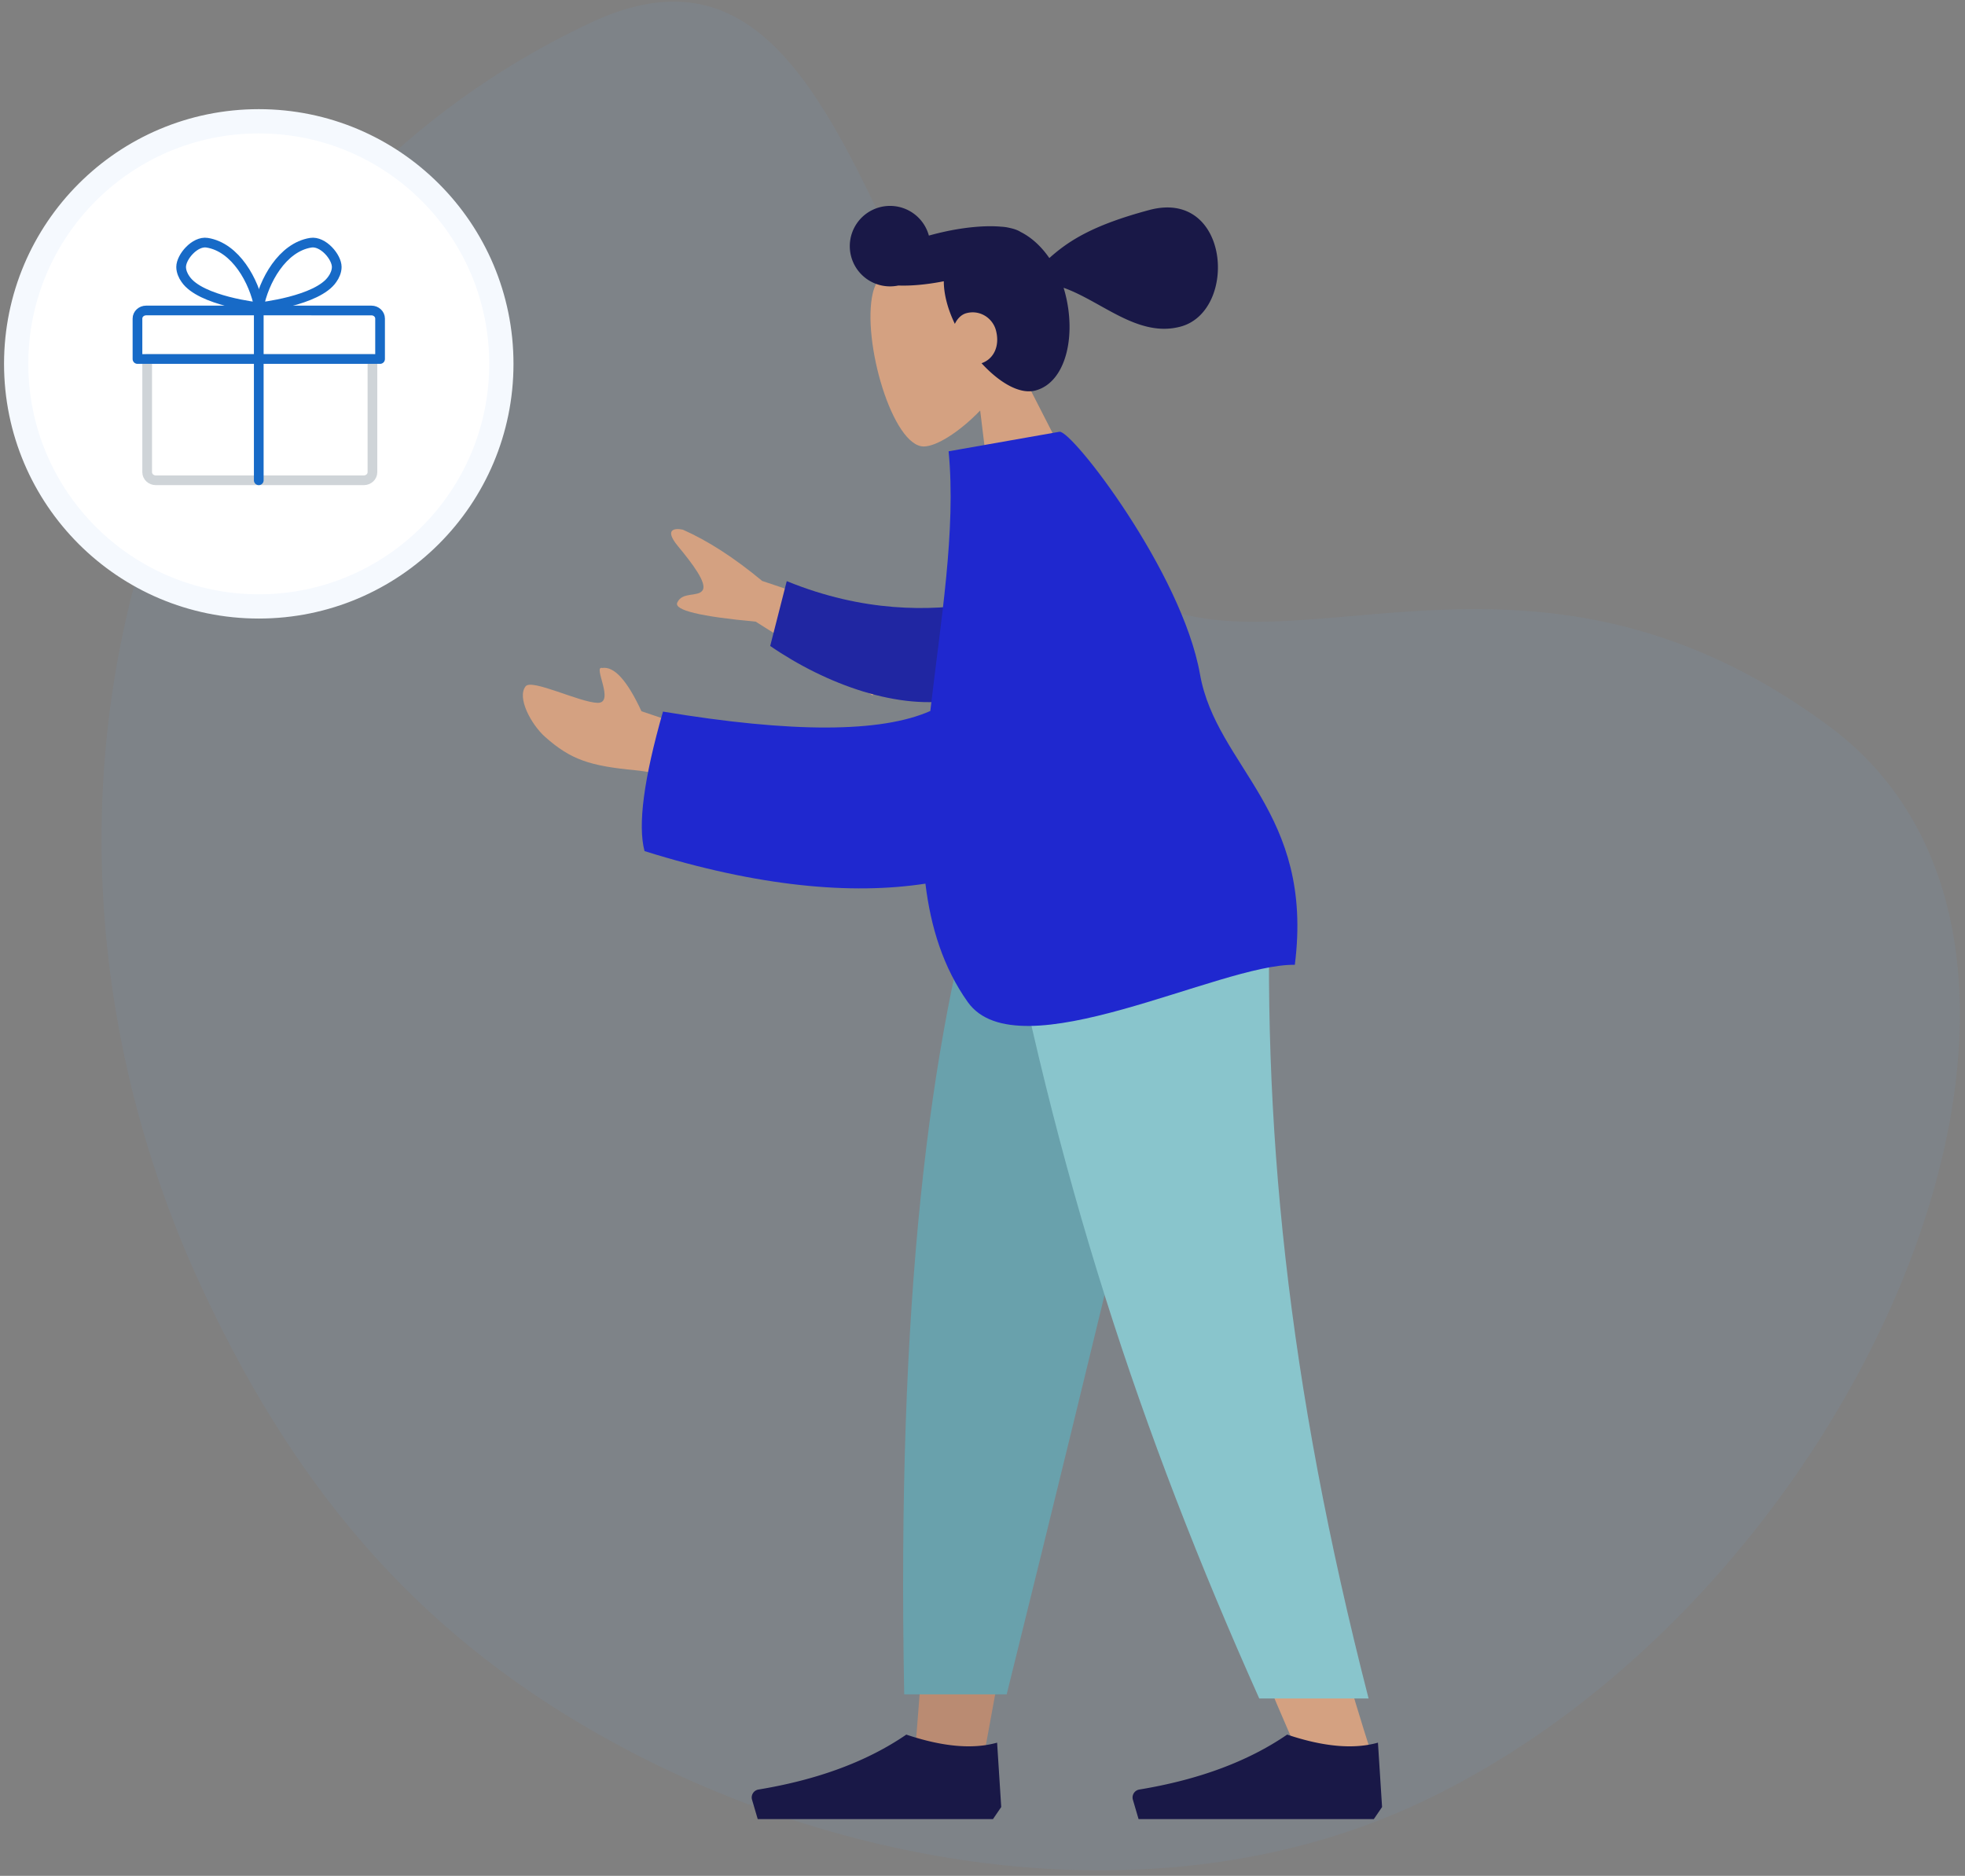 <svg width="243" height="232" xmlns="http://www.w3.org/2000/svg"><rect width="100%" height="100%" fill="#808080" stroke="none"/><g fill="none" fill-rule="evenodd"><path d="M175.488 223.003C230.34 197.34 264.13 118.03 226.274 89.877c-37.856-28.15-68.445-4.415-86.918-16.957-31.618-21.466-31.6-86.349-66.223-70.15-54.852 25.664-76.405 95.768-48.14 156.584 12.262 26.386 28.103 43.729 50.874 56.163 29.714 16.226 68.568 22.015 99.621 7.486z" fill="#6EAEF6" opacity=".07"/><path d="M125.568 44.574c1.519-3.194 2.164-6.782.957-10.285-3.478-10.095-17.193-3.994-18.588 1.945-1.394 5.938 2.466 19.02 6.315 18.984 1.535-.014 4.35-1.74 6.961-4.451l1.75 14.347 11.538-3.091-8.933-17.449z" fill="#D4A181"/><path d="M121.381 44.92c2.167 2.364 4.7 3.902 6.677 3.372 3.755-1.006 5.08-6.742 3.633-12.14-.05-.19-.105-.376-.163-.561 4.703 1.66 9.204 6.213 14.46 4.805 7.15-1.916 6.125-17.099-3.865-14.422-6.794 1.82-9.87 3.706-12.358 5.943-.997-1.45-2.224-2.564-3.535-3.22-.332-.218-.796-.388-1.368-.508a5.513 5.513 0 0 0-1.064-.153c-1.908-.173-4.545.051-7.381.706a33.08 33.08 0 0 0-1.548.396 4.977 4.977 0 1 0-3.777 6.174c1.57.059 3.52-.112 5.622-.527.002.808.122 1.694.382 2.662.229.855.566 1.736.986 2.61.306-.652.811-1.16 1.42-1.323 1.7-.456 3.259.626 3.657 2.111.505 1.885-.218 3.54-1.778 4.076z" fill="#191847"/><path fill="#BA8B72" d="M148.868 106.031l-18.354 62.823-8.632 47.168h-8.665l8.65-109.99z"/><path d="M157.116 106.031c-1.28 32.636-.776 50.437-.49 53.402.287 2.965 1.915 22.823 13.003 57.584h-9.012c-14.684-33.347-19.81-53.205-21.495-57.584-1.684-4.379-6.658-22.18-13.92-53.402h31.914z" fill="#D4A181"/><path d="M149.262 106.031c-4.774 21.618-13.031 56.124-24.771 103.52h-12.673c-.936-48.647 3.046-80.665 9.941-103.52h27.503z" fill="#69A1AC"/><path d="M157.18 106.031c-1.254 32.636 1.996 64.789 12.064 104.029h-13.52c-14.712-32.85-25.256-64.843-32.462-104.029h33.918z" fill="#89C5CC"/><path d="M170.913 223.487l-.51-7.963c-2.989.846-6.731.514-11.229-.995-4.84 3.318-10.934 5.582-18.282 6.794a.995.995 0 0 0-.794 1.262l.702 2.395h29.092l1.021-1.493zM123.816 223.487l-.51-7.963c-2.989.846-6.732.514-11.229-.995-4.84 3.318-10.934 5.582-18.283 6.794a.995.995 0 0 0-.793 1.262l.702 2.395h29.092l1.02-1.493z" fill="#191847"/><g><path d="M113.05 78.146l-18.79-6.294c-3.443-2.857-6.713-4.97-9.808-6.341-.907-.202-2.423-.153-.611 2.039 1.812 2.191 3.62 4.578 3.047 5.452-.572.875-2.514.136-3.135 1.531-.414.93 2.82 1.714 9.7 2.351l14.454 9.122 5.143-7.86zM87.582 90.743l-8.256-2.777c-1.76-3.804-3.378-5.588-4.852-5.354-1.22-.322 1.635 4.372-.583 4.313-2.217-.06-8.121-2.994-8.883-2.053-1.128 1.393.687 4.74 2.398 6.261 3.197 2.845 5.562 3.594 11.174 4.13 2.934.281 6.232 1.3 9.895 3.055l-.893-7.575z" fill="#D4A181"/><path d="M121.034 74.598c-6.017.996-14.247 1.15-23.742-2.725l-2.046 8.017c6.918 4.765 16.046 8.072 23.258 6.592 5.683-1.166 7.393-8.535 2.53-11.884z" fill="#2026A2"/><path d="M115.047 87.932c-6.098 2.702-17.117 2.727-33.06.075-2.375 8.297-3.135 14.048-2.28 17.253 14.05 4.402 25.61 5.431 34.735 4.025.655 5.403 2.21 10.38 5.236 14.644 6.221 8.767 31.211-4.774 40.446-4.605 2.414-19-9.686-24.415-11.728-35.94-2.235-12.622-15.876-30.25-17.38-29.985l-13.706 2.416c.943 9.774-.99 21.07-2.263 32.117z" fill="#1F28CF"/></g><g transform="translate(2 15)"><circle stroke="#F5F9FE" stroke-width="3" fill="#FFF" cx="30" cy="30" r="30"/><path d="M44.057 29.4H16.2v14c0 .552.48 1 1.071 1h25.715c.591 0 1.071-.448 1.071-1v-14z" stroke="#CFD4D8" stroke-width="1.2" stroke-linecap="round" stroke-linejoin="round"/><path d="M29.4 23.4a.6.6 0 0 1 1.2 0v21a.6.6 0 0 1-1.2 0v-21z" fill="#176AC7" fill-rule="nonzero"/><path d="M45 29.4H15v-5c0-.552.48-1 1.071-1H43.93c.591 0 1.071.448 1.071 1v5zM30.043 23.009c-.614-3.233-2.898-7.427-6.429-7.99-1.514-.24-3.214 1.755-3.214 3 0 .544.252 1.112.536 1.5 1.836 2.725 9.107 3.49 9.107 3.49" stroke="#176AC7" stroke-width="1.2" stroke-linecap="round" stroke-linejoin="round"/><path d="M30 23.009c.614-3.233 2.898-7.427 6.429-7.99 1.513-.24 3.214 1.755 3.214 3 0 .544-.252 1.112-.536 1.5C37.271 22.245 30 23.01 30 23.01" stroke="#176AC7" stroke-width="1.2" stroke-linecap="round" stroke-linejoin="round"/></g></g></svg>